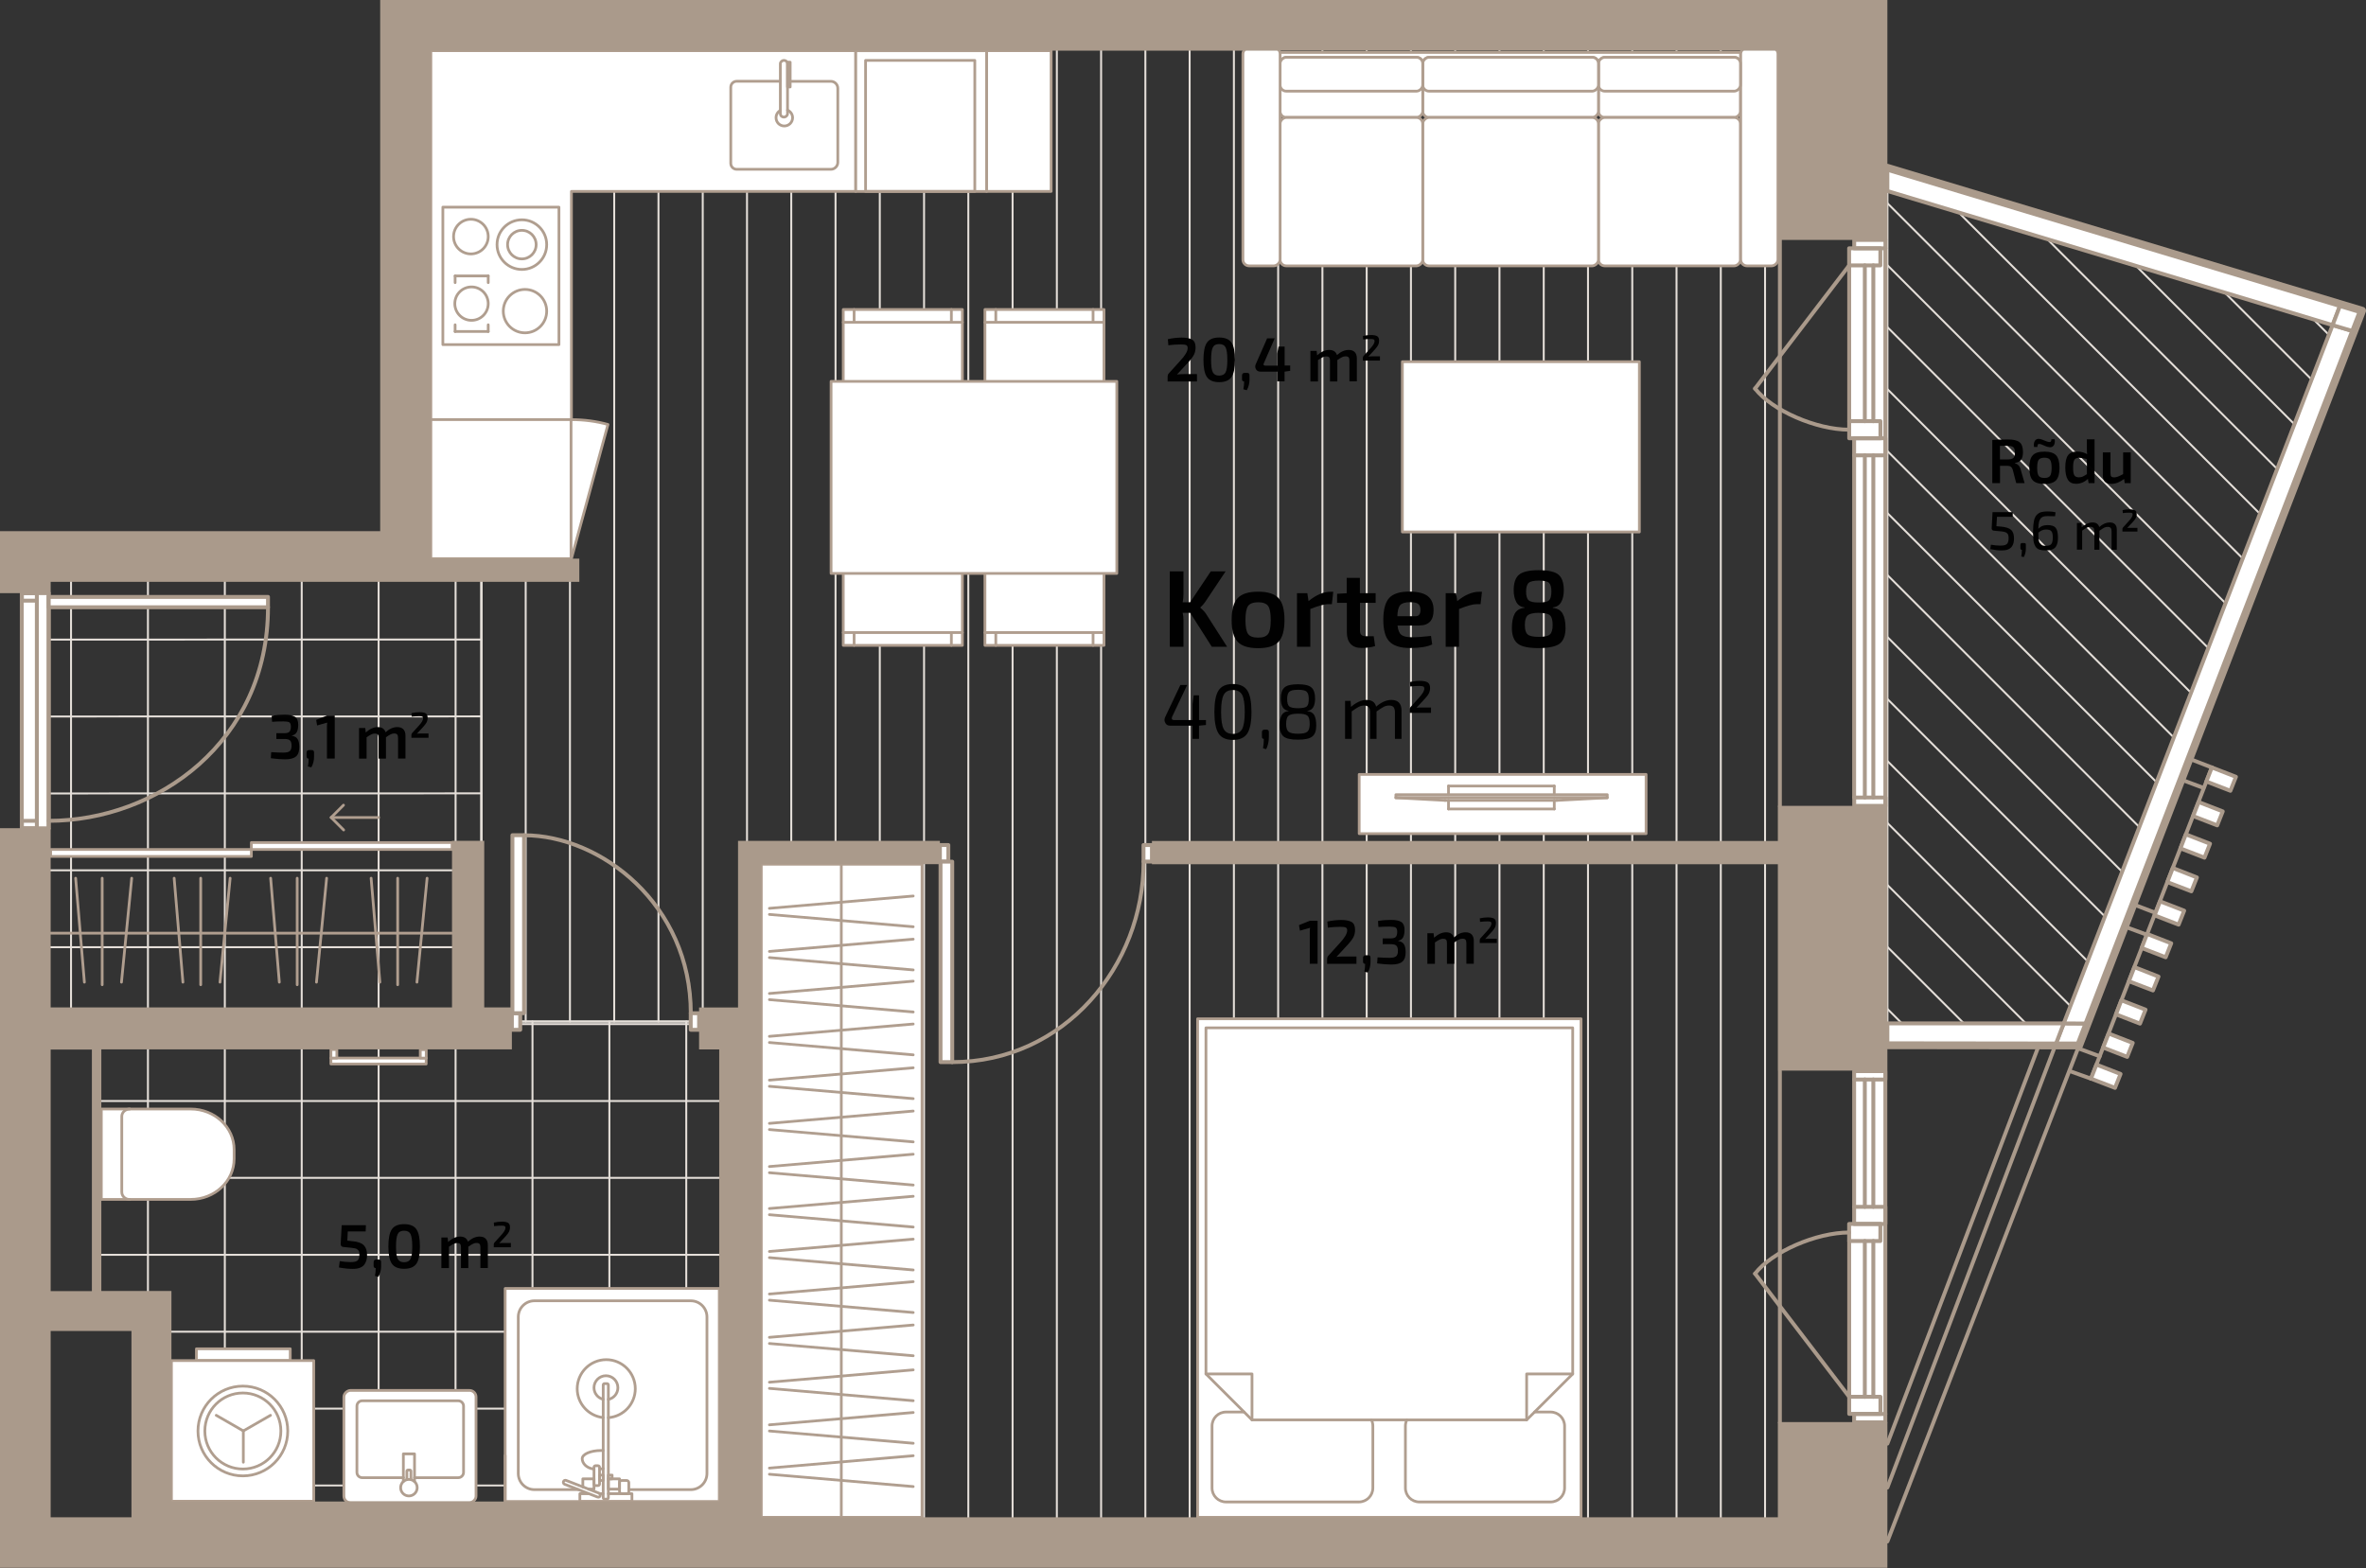 <?xml version="1.0" encoding="UTF-8"?>
<svg id="Layer_2" data-name="Layer 2" xmlns="http://www.w3.org/2000/svg" viewBox="0 0 303.08 200.88">
  <rect x="0" y="0" width="303.08" height="200.88" fill="#333333" stroke="none"/>
  <defs>
    <style>
      .cls-1, .cls-2, .cls-3, .cls-4, .cls-5 {
        fill: none;
      }

      .cls-1, .cls-3, .cls-6, .cls-4, .cls-5, .cls-7 {
        stroke-linecap: round;
        stroke-linejoin: round;
      }

      .cls-1, .cls-6, .cls-5 {
        stroke: #aa9a8b;
      }

      .cls-2, .cls-8, .cls-9, .cls-10, .cls-11 {
        stroke-width: 0px;
      }

      .cls-3, .cls-7 {
        stroke: #b09e8f;
        stroke-width: .35px;
      }

      .cls-6, .cls-5 {
        stroke-width: .5px;
      }

      .cls-6, .cls-10, .cls-7 {
        fill: #fff;
      }

      .cls-4 {
        stroke: #e5dfd9;
        stroke-width: .25px;
      }

      .cls-8 {
        opacity: .99;
      }

      .cls-8, .cls-11 {
        fill: #010101;
      }

      .cls-12 {
        opacity: .99;
      }

      .cls-9 {
        fill: #aa9a8b;
      }
    </style>
  </defs>
  <g id="_2_8" data-name="2_8">
    <g id="_Layer_" data-name="&amp;lt;Layer&amp;gt;">
      <g>
        <polygon class="cls-4" points="298.81 41.65 298.33 42.9 296.12 48.63 293.92 54.36 291.71 60.09 289.5 65.83 287.3 71.56 285.09 77.29 282.88 83.03 280.67 88.76 278.47 94.49 276.26 100.22 274.05 105.96 271.85 111.69 269.64 117.42 267.43 123.16 265.22 128.89 264.37 131.11 241.78 131.11 241.78 24.47 250.89 27.21 250.9 27.22 262.24 30.63 262.25 30.64 273.62 34.06 284.98 37.48 284.99 37.49 296.33 40.9 296.34 40.91 298.81 41.65"/>
        <line class="cls-4" x1="243.63" y1="131.11" x2="241.78" y2="129.26"/>
        <line class="cls-4" x1="251.57" y1="131.11" x2="241.78" y2="121.32"/>
        <line class="cls-4" x1="259.51" y1="131.11" x2="241.78" y2="113.38"/>
        <line class="cls-4" x1="265.22" y1="128.89" x2="241.78" y2="105.44"/>
        <line class="cls-4" x1="267.43" y1="123.16" x2="241.78" y2="97.5"/>
        <line class="cls-4" x1="269.64" y1="117.42" x2="241.78" y2="89.56"/>
        <line class="cls-4" x1="271.85" y1="111.69" x2="241.78" y2="81.62"/>
        <line class="cls-4" x1="274.05" y1="105.96" x2="241.78" y2="73.68"/>
        <line class="cls-4" x1="276.26" y1="100.22" x2="241.78" y2="65.74"/>
        <line class="cls-4" x1="278.47" y1="94.49" x2="241.78" y2="57.8"/>
        <line class="cls-4" x1="280.67" y1="88.76" x2="241.78" y2="49.86"/>
        <line class="cls-4" x1="282.88" y1="83.03" x2="241.78" y2="41.92"/>
        <line class="cls-4" x1="285.09" y1="77.29" x2="241.78" y2="33.98"/>
        <line class="cls-4" x1="287.3" y1="71.56" x2="241.78" y2="26.04"/>
        <polyline class="cls-4" points="289.5 65.83 250.9 27.22 250.89 27.21"/>
        <polyline class="cls-4" points="291.71 60.09 262.25 30.64 262.24 30.63"/>
        <line class="cls-4" x1="293.92" y1="54.36" x2="273.62" y2="34.06"/>
        <polyline class="cls-4" points="296.12 48.63 284.99 37.49 284.98 37.48"/>
        <polyline class="cls-4" points="298.33 42.9 296.34 40.91 296.33 40.9"/>
      </g>
    </g>
    <g id="_Layer_-2" data-name="&amp;lt;Layer&amp;gt;">
      <g>
        <rect class="cls-4" x="6.24" y="73.96" width="55.43" height="55.62"/>
        <line class="cls-4" x1="9.1" y1="129.58" x2="9.1" y2="73.96"/>
        <line class="cls-4" x1="18.95" y1="73.96" x2="18.95" y2="129.58"/>
        <line class="cls-4" x1="28.8" y1="73.96" x2="28.8" y2="129.58"/>
        <line class="cls-4" x1="38.65" y1="73.96" x2="38.65" y2="129.58"/>
        <line class="cls-4" x1="48.5" y1="129.58" x2="48.5" y2="73.96"/>
        <line class="cls-4" x1="58.36" y1="107.94" x2="58.36" y2="73.96"/>
        <line class="cls-4" x1="61.67" y1="81.93" x2="6.24" y2="81.94"/>
        <line class="cls-4" x1="61.67" y1="91.78" x2="6.24" y2="91.79"/>
        <line class="cls-4" x1="61.67" y1="101.64" x2="6.24" y2="101.65"/>
        <line class="cls-4" x1="57.91" y1="111.5" x2="6.24" y2="111.5"/>
        <line class="cls-4" x1="57.91" y1="121.35" x2="6.24" y2="121.35"/>
      </g>
      <g>
        <polygon class="cls-4" points="92.84 130.87 92.84 193.17 21.19 193.17 21.19 166.06 12.38 166.06 12.38 130.87 92.84 130.87"/>
        <line class="cls-4" x1="18.95" y1="130.87" x2="18.95" y2="166.06"/>
        <line class="cls-4" x1="28.8" y1="130.87" x2="28.8" y2="193.17"/>
        <line class="cls-4" x1="38.65" y1="130.87" x2="38.65" y2="193.17"/>
        <line class="cls-4" x1="48.5" y1="193.17" x2="48.5" y2="130.87"/>
        <line class="cls-4" x1="58.36" y1="130.87" x2="58.35" y2="193.17"/>
        <line class="cls-4" x1="68.21" y1="130.87" x2="68.21" y2="193.17"/>
        <line class="cls-4" x1="78.06" y1="130.87" x2="78.06" y2="193.17"/>
        <line class="cls-4" x1="87.91" y1="193.17" x2="87.91" y2="130.87"/>
        <line class="cls-4" x1="92.84" y1="131.2" x2="12.38" y2="131.2"/>
        <line class="cls-4" x1="92.84" y1="141.05" x2="12.38" y2="141.05"/>
        <line class="cls-4" x1="92.84" y1="150.9" x2="12.38" y2="150.9"/>
        <line class="cls-4" x1="92.84" y1="160.76" x2="12.38" y2="160.76"/>
        <line class="cls-4" x1="92.84" y1="170.61" x2="21.19" y2="170.61"/>
        <line class="cls-4" x1="92.84" y1="180.46" x2="21.19" y2="180.46"/>
        <line class="cls-4" x1="92.84" y1="190.31" x2="21.19" y2="190.31"/>
      </g>
    </g>
    <g id="_Layer_-3" data-name="&amp;lt;Layer&amp;gt;">
      <g>
        <polygon class="cls-4" points="228 6.11 228 195.44 96.88 195.44 96.88 130.87 61.67 130.87 61.67 71.87 54.57 71.87 54.57 6.11 228 6.11"/>
        <line class="cls-4" x1="56" y1="71.87" x2="56" y2="6.11"/>
        <line class="cls-4" x1="61.67" y1="130.87" x2="61.67" y2="6.11"/>
        <line class="cls-4" x1="67.34" y1="130.87" x2="67.34" y2="6.11"/>
        <line class="cls-4" x1="73.01" y1="130.87" x2="73.01" y2="6.11"/>
        <line class="cls-4" x1="78.68" y1="130.87" x2="78.68" y2="6.11"/>
        <line class="cls-4" x1="84.35" y1="130.87" x2="84.35" y2="6.11"/>
        <line class="cls-4" x1="90.02" y1="130.87" x2="90.02" y2="6.11"/>
        <line class="cls-4" x1="95.69" y1="130.87" x2="95.69" y2="6.11"/>
        <line class="cls-4" x1="101.36" y1="195.44" x2="101.36" y2="6.11"/>
        <line class="cls-4" x1="107.03" y1="195.44" x2="107.03" y2="6.11"/>
        <line class="cls-4" x1="112.7" y1="195.44" x2="112.7" y2="6.11"/>
        <line class="cls-4" x1="118.37" y1="195.44" x2="118.37" y2="6.11"/>
        <line class="cls-4" x1="124.04" y1="195.44" x2="124.04" y2="6.11"/>
        <line class="cls-4" x1="129.71" y1="195.44" x2="129.71" y2="6.11"/>
        <line class="cls-4" x1="135.38" y1="195.44" x2="135.38" y2="6.11"/>
        <line class="cls-4" x1="141.05" y1="195.44" x2="141.05" y2="6.11"/>
        <line class="cls-4" x1="146.72" y1="195.44" x2="146.72" y2="6.11"/>
        <line class="cls-4" x1="152.39" y1="195.44" x2="152.39" y2="6.11"/>
        <line class="cls-4" x1="158.06" y1="195.44" x2="158.06" y2="6.11"/>
        <line class="cls-4" x1="163.73" y1="195.44" x2="163.73" y2="6.11"/>
        <line class="cls-4" x1="169.4" y1="195.44" x2="169.4" y2="6.11"/>
        <line class="cls-4" x1="175.07" y1="195.44" x2="175.07" y2="6.11"/>
        <line class="cls-4" x1="180.74" y1="195.44" x2="180.74" y2="6.11"/>
        <line class="cls-4" x1="186.41" y1="195.44" x2="186.41" y2="6.11"/>
        <line class="cls-4" x1="192.08" y1="195.44" x2="192.08" y2="6.11"/>
        <line class="cls-4" x1="197.75" y1="195.44" x2="197.75" y2="6.11"/>
        <line class="cls-4" x1="203.42" y1="195.44" x2="203.42" y2="6.11"/>
        <line class="cls-4" x1="209.09" y1="195.44" x2="209.09" y2="6.11"/>
        <line class="cls-4" x1="214.76" y1="195.44" x2="214.76" y2="6.11"/>
        <line class="cls-4" x1="220.43" y1="195.44" x2="220.43" y2="6.11"/>
        <line class="cls-4" x1="226.1" y1="195.44" x2="226.1" y2="6.11"/>
      </g>
    </g>
    <g id="_Layer_-4" data-name="&amp;lt;Layer&amp;gt;">
      <polygon class="cls-7" points="109.62 6.49 55.19 6.49 55.19 24.52 55.19 24.52 55.19 53.75 73.2 53.75 73.2 24.52 109.62 24.52 109.62 6.49"/>
      <g>
        <rect class="cls-7" x="97.52" y="110.72" width="20.59" height="83.67"/>
        <line class="cls-3" x1="98.56" y1="160.33" x2="116.98" y2="158.75"/>
        <line class="cls-3" x1="98.56" y1="161.12" x2="116.98" y2="162.7"/>
        <line class="cls-3" x1="98.56" y1="165.78" x2="116.98" y2="164.2"/>
        <line class="cls-3" x1="98.56" y1="166.57" x2="116.98" y2="168.15"/>
        <line class="cls-3" x1="98.56" y1="171.33" x2="116.98" y2="169.75"/>
        <line class="cls-3" x1="98.56" y1="172.12" x2="116.98" y2="173.69"/>
        <line class="cls-3" x1="98.56" y1="154.83" x2="116.98" y2="153.26"/>
        <line class="cls-3" x1="98.56" y1="155.62" x2="116.98" y2="157.2"/>
        <line class="cls-3" x1="98.56" y1="177.08" x2="116.98" y2="175.5"/>
        <line class="cls-3" x1="98.56" y1="177.87" x2="116.98" y2="179.45"/>
        <line class="cls-3" x1="98.56" y1="182.54" x2="116.98" y2="180.96"/>
        <line class="cls-3" x1="98.56" y1="183.33" x2="116.98" y2="184.9"/>
        <line class="cls-3" x1="98.56" y1="188.08" x2="116.98" y2="186.5"/>
        <line class="cls-3" x1="98.56" y1="188.87" x2="116.98" y2="190.45"/>
        <line class="cls-3" x1="98.56" y1="138.38" x2="116.98" y2="136.8"/>
        <line class="cls-3" x1="98.56" y1="139.17" x2="116.98" y2="140.75"/>
        <line class="cls-3" x1="98.56" y1="143.92" x2="116.98" y2="142.34"/>
        <line class="cls-3" x1="98.56" y1="144.71" x2="116.98" y2="146.29"/>
        <line class="cls-3" x1="98.56" y1="149.45" x2="116.98" y2="147.87"/>
        <line class="cls-3" x1="98.56" y1="150.24" x2="116.98" y2="151.82"/>
        <line class="cls-3" x1="98.56" y1="132.77" x2="116.98" y2="131.19"/>
        <line class="cls-3" x1="98.56" y1="133.56" x2="116.98" y2="135.14"/>
        <line class="cls-3" x1="98.56" y1="127.28" x2="116.98" y2="125.7"/>
        <line class="cls-3" x1="98.56" y1="128.07" x2="116.98" y2="129.65"/>
        <line class="cls-3" x1="98.56" y1="116.37" x2="116.98" y2="114.79"/>
        <line class="cls-3" x1="98.56" y1="117.15" x2="116.98" y2="118.73"/>
        <line class="cls-3" x1="98.56" y1="121.89" x2="116.98" y2="120.32"/>
        <line class="cls-3" x1="98.56" y1="122.68" x2="116.98" y2="124.26"/>
        <line class="cls-3" x1="107.77" y1="110.72" x2="107.77" y2="194.39"/>
      </g>
      <rect class="cls-7" x="174.11" y="99.21" width="36.75" height="7.59" transform="translate(384.97 206.01) rotate(180)"/>
      <g>
        <rect class="cls-3" x="192.15" y="88.46" width=".39" height="27.08" transform="translate(294.35 -90.34) rotate(90)"/>
        <line class="cls-3" x1="185.12" y1="102.54" x2="199.41" y2="102.54"/>
        <line class="cls-3" x1="205.88" y1="102.2" x2="199.41" y2="102.54"/>
        <line class="cls-3" x1="185.12" y1="102.54" x2="178.8" y2="102.2"/>
        <line class="cls-3" x1="199.1" y1="103.64" x2="185.55" y2="103.64"/>
        <line class="cls-3" x1="199.1" y1="100.7" x2="185.55" y2="100.7"/>
        <line class="cls-3" x1="199.1" y1="103.64" x2="199.1" y2="102.54"/>
        <line class="cls-3" x1="199.1" y1="101.81" x2="199.1" y2="100.7"/>
        <line class="cls-3" x1="185.55" y1="103.64" x2="185.55" y2="102.54"/>
        <line class="cls-3" x1="185.55" y1="101.81" x2="185.55" y2="100.7"/>
      </g>
      <g>
        <rect class="cls-7" x="64.78" y="165" width="27.29" height="27.43" transform="translate(257.14 100.29) rotate(90)"/>
        <g>
          <path class="cls-3" d="m77.93,181.62c1.93-.14,3.45-1.75,3.45-3.71,0-2.05-1.67-3.72-3.72-3.72-2.05,0-3.72,1.67-3.72,3.72,0,1.92,1.46,3.5,3.32,3.7"/>
          <path class="cls-3" d="m77.93,179.28c.7-.14,1.22-.76,1.22-1.5,0-.85-.69-1.53-1.53-1.53s-1.53.69-1.53,1.53c0,.72.5,1.33,1.18,1.49"/>
          <path class="cls-3" d="m76.82,188.21c.15-.01.3-.04.44-.07"/>
          <path class="cls-3" d="m77.26,185.83c-.1,0-.19,0-.29,0-1.32,0-2.39.47-2.39,1.05,0,.52.46,1.2,1.51,1.33"/>
          <rect class="cls-3" x="76.09" y="187.78" width=".71" height="2.54" rx=".19" ry=".19"/>
          <polyline class="cls-3" points="75.39 190.78 76.09 190.78 76.09 189.46 74.66 189.46 74.66 190.5"/>
          <rect class="cls-3" x="77.93" y="189.46" width="1.43" height="1.32"/>
          <path class="cls-3" d="m77.76,177.26h-.32c-.1,0-.17.08-.17.17v1.83s0,12.62,0,12.62c0,.1.08.17.17.17h.32c.1,0,.17-.08.17-.17v-12.61s0-1.84,0-1.84c0-.1-.08-.17-.17-.17Z"/>
          <rect class="cls-3" x="76.8" y="188.98" width=".47" height=".69"/>
          <rect class="cls-3" x="77.93" y="188.98" width=".48" height=".48"/>
          <rect class="cls-3" x="71.99" y="190.46" width="5.05" height=".53" rx=".26" ry=".26" transform="translate(74.1 -14.04) rotate(21.22)"/>
          <line class="cls-3" x1="77.26" y1="191.36" x2="76.82" y2="191.36"/>
          <polyline class="cls-3" points="75.37 191.36 74.28 191.36 74.28 192.36 80.95 192.36 80.95 191.36 77.93 191.36"/>
          <rect class="cls-3" x="79.36" y="189.67" width="1.19" height="1.69" rx=".27" ry=".27"/>
        </g>
        <path class="cls-3" d="m80.55,190.84h7.94c1.14,0,2.07-.93,2.07-2.07v-20.05c0-1.14-.93-2.07-2.07-2.07h-20.03c-1.14,0-2.07.93-2.07,2.07v20.05c0,1.14.93,2.07,2.07,2.07h5.61"/>
        <line class="cls-3" x1="64.71" y1="192.36" x2="64.71" y2="186.47"/>
      </g>
      <g>
        <rect class="cls-7" x="153.41" y="130.52" width="49.12" height="63.87"/>
        <polygon class="cls-3" points="201.46 176.02 201.46 131.68 154.48 131.68 154.48 176.02 160.38 181.91 195.56 181.91 201.46 176.02"/>
        <polyline class="cls-3" points="160.38 181.91 160.38 176.02 154.48 176.02"/>
        <polyline class="cls-3" points="201.46 176.02 195.56 176.02 195.56 181.91"/>
        <path class="cls-3" d="m180.21,181.91c-.11.24-.18.5-.18.78v7.94c0,.99.8,1.79,1.79,1.79h16.81c.99,0,1.79-.8,1.79-1.79v-7.94c0-.99-.8-1.79-1.79-1.79h-2.05"/>
        <path class="cls-3" d="m159.36,180.9h-2.31c-.99,0-1.79.8-1.79,1.79v7.94c0,.99.8,1.79,1.79,1.79h17.02c.99,0,1.79-.8,1.79-1.79v-7.94c0-.28-.06-.54-.18-.78"/>
      </g>
      <rect class="cls-7" x="121.5" y="11.37" width="18.03" height="8.27" transform="translate(146.02 -115.01) rotate(90)"/>
      <g>
        <rect class="cls-3" x="56.74" y="26.54" width="14.87" height="17.61" transform="translate(128.34 70.69) rotate(-180)"/>
        <line class="cls-3" x1="62.54" y1="42.47" x2="58.3" y2="42.47"/>
        <line class="cls-3" x1="58.3" y1="41.61" x2="58.3" y2="42.47"/>
        <line class="cls-3" x1="62.54" y1="41.61" x2="62.54" y2="42.47"/>
        <line class="cls-3" x1="58.3" y1="35.35" x2="62.54" y2="35.35"/>
        <line class="cls-3" x1="62.54" y1="36.21" x2="62.54" y2="35.35"/>
        <line class="cls-3" x1="58.3" y1="36.21" x2="58.3" y2="35.35"/>
        <circle class="cls-3" cx="67.25" cy="39.86" r="2.78"/>
        <circle class="cls-3" cx="60.4" cy="38.9" r="2.14"/>
        <circle class="cls-3" cx="66.85" cy="31.34" r="3.18"/>
        <circle class="cls-3" cx="66.85" cy="31.34" r="1.83"/>
        <circle class="cls-3" cx="60.32" cy="30.31" r="2.22"/>
      </g>
      <g>
        <path class="cls-3" d="m100.88,14.11c.38.16.65.54.65.97,0,.58-.47,1.06-1.06,1.06s-1.06-.47-1.06-1.06c0-.4.22-.75.55-.93"/>
        <rect class="cls-3" x="96.8" y="10.91" width="7.26" height=".92" rx=".43" ry=".43" transform="translate(89.05 111.8) rotate(-90)"/>
        <rect class="cls-3" x="99.47" y="9.38" width="3.17" height=".34" transform="translate(91.5 110.61) rotate(-90)"/>
        <path class="cls-3" d="m99.97,10.41h-5.6c-.42,0-.76.34-.76.76v9.76c0,.42.34.76.76.76h12.06c.49,0,.89-.4.89-.89v-9.49c0-.49-.4-.89-.89-.89h-5.2"/>
      </g>
      <g>
        <rect class="cls-7" x="108.98" y="7.13" width="18.03" height="16.76" transform="translate(102.49 133.51) rotate(-90)"/>
        <rect class="cls-3" x="109.49" y="9.13" width="16.78" height="13.99" transform="translate(101.75 134.01) rotate(-90)"/>
      </g>
      <g>
        <path class="cls-7" d="m73.2,71.57l4.68-17.19c-1.49-.41-3.06-.62-4.68-.62"/>
        <rect class="cls-7" x="55.19" y="53.75" width="17.96" height="17.81" transform="translate(128.34 125.32) rotate(180)"/>
      </g>
      <g>
        <rect class="cls-7" x="192.08" y="-21.38" width="2.79" height="59" transform="translate(201.59 -185.36) rotate(90)"/>
        <rect class="cls-7" x="210" y="2.1" width="7.71" height="18.19" rx=".8" ry=".8" transform="translate(225.05 -202.66) rotate(90)"/>
        <rect class="cls-7" x="204.35" y="15.46" width="19.01" height="18.19" rx=".8" ry=".8" transform="translate(238.41 -189.3) rotate(90)"/>
        <rect class="cls-7" x="211.38" y="17.69" width="27.96" height="4.77" rx=".8" ry=".8" transform="translate(245.44 -205.28) rotate(90)"/>
        <rect class="cls-7" x="211.69" y=".42" width="4.34" height="18.19" rx=".8" ry=".8" transform="translate(223.37 -204.35) rotate(90)"/>
        <rect class="cls-7" x="189.65" y="-.06" width="7.71" height="22.51" rx=".8" ry=".8" transform="translate(204.7 -182.31) rotate(90)"/>
        <rect class="cls-7" x="184" y="13.3" width="19.01" height="22.51" rx=".8" ry=".8" transform="translate(218.06 -168.95) rotate(90)"/>
        <rect class="cls-7" x="191.34" y="-1.74" width="4.34" height="22.51" rx=".8" ry=".8" transform="translate(203.02 -184) rotate(90)"/>
        <rect class="cls-7" x="169.26" y="2.06" width="7.71" height="18.28" rx=".8" ry=".8" transform="translate(184.31 -161.92) rotate(90)"/>
        <rect class="cls-7" x="163.61" y="15.42" width="19.01" height="18.28" rx=".8" ry=".8" transform="translate(197.67 -148.56) rotate(90)"/>
        <rect class="cls-7" x="170.94" y=".37" width="4.34" height="18.28" rx=".8" ry=".8" transform="translate(182.62 -163.6) rotate(90)"/>
        <rect class="cls-7" x="147.61" y="17.69" width="27.96" height="4.77" rx=".8" ry=".8" transform="translate(181.67 -141.51) rotate(90)"/>
      </g>
      <g>
        <polyline class="cls-7" points="141.42 48.82 141.42 39.65 126.17 39.65 126.17 48.86"/>
        <line class="cls-3" x1="126.17" y1="41.29" x2="141.42" y2="41.29"/>
        <line class="cls-3" x1="140.02" y1="39.65" x2="140.02" y2="41.29"/>
        <line class="cls-3" x1="127.56" y1="39.65" x2="127.56" y2="41.29"/>
      </g>
      <g>
        <polyline class="cls-7" points="123.28 48.82 123.28 39.65 108.02 39.65 108.02 48.86"/>
        <line class="cls-3" x1="108.02" y1="41.29" x2="123.28" y2="41.29"/>
        <line class="cls-3" x1="121.87" y1="39.65" x2="121.87" y2="41.29"/>
        <line class="cls-3" x1="109.41" y1="39.65" x2="109.41" y2="41.29"/>
      </g>
      <g>
        <polyline class="cls-7" points="141.42 73.51 141.42 82.68 126.17 82.68 126.17 73.46"/>
        <line class="cls-3" x1="126.17" y1="81.04" x2="141.42" y2="81.04"/>
        <line class="cls-3" x1="140.02" y1="82.68" x2="140.02" y2="81.04"/>
        <line class="cls-3" x1="127.56" y1="82.68" x2="127.56" y2="81.04"/>
      </g>
      <g>
        <polyline class="cls-7" points="123.28 73.51 123.28 82.68 108.02 82.68 108.02 73.46"/>
        <line class="cls-3" x1="108.02" y1="81.04" x2="123.28" y2="81.04"/>
        <line class="cls-3" x1="121.87" y1="82.68" x2="121.87" y2="81.04"/>
        <line class="cls-3" x1="109.41" y1="82.68" x2="109.41" y2="81.04"/>
      </g>
      <rect class="cls-7" x="112.46" y="42.86" width="24.6" height="36.6" transform="translate(185.92 -63.6) rotate(90)"/>
      <rect class="cls-7" x="183.91" y="42.07" width="21.81" height="30.36" transform="translate(137.57 252.06) rotate(-90)"/>
      <rect class="cls-7" x="6.49" y="108.83" width="25.71" height=".89"/>
      <rect class="cls-7" x="32.2" y="107.94" width="25.71" height=".89"/>
      <g>
        <line class="cls-3" x1="6.49" y1="119.55" x2="57.9" y2="119.55"/>
        <line class="cls-3" x1="9.69" y1="112.51" x2="10.81" y2="125.83"/>
        <line class="cls-3" x1="13.09" y1="112.51" x2="13.09" y2="126.16"/>
        <line class="cls-3" x1="16.87" y1="112.51" x2="15.56" y2="125.83"/>
        <line class="cls-3" x1="22.31" y1="112.51" x2="23.43" y2="125.83"/>
        <line class="cls-3" x1="25.71" y1="112.51" x2="25.71" y2="126.16"/>
        <line class="cls-3" x1="29.48" y1="112.51" x2="28.18" y2="125.83"/>
        <line class="cls-3" x1="34.67" y1="112.51" x2="35.78" y2="125.83"/>
        <line class="cls-3" x1="38.07" y1="112.51" x2="38.07" y2="126.16"/>
        <line class="cls-3" x1="41.84" y1="112.51" x2="40.54" y2="125.83"/>
        <line class="cls-3" x1="47.54" y1="112.51" x2="48.66" y2="125.83"/>
        <line class="cls-3" x1="50.94" y1="112.51" x2="50.94" y2="126.16"/>
        <line class="cls-3" x1="54.71" y1="112.51" x2="53.41" y2="125.83"/>
      </g>
      <g>
        <polyline class="cls-3" points="44 103.15 42.42 104.73 44.02 106.33"/>
        <line class="cls-3" x1="42.42" y1="104.73" x2="48.5" y2="104.73"/>
      </g>
      <g>
        <rect class="cls-7" x="25.16" y="172.8" width="12.02" height="1.5"/>
        <rect class="cls-7" x="21.96" y="174.31" width="18.23" height="18.03"/>
        <line class="cls-3" x1="40.19" y1="192.34" x2="22.16" y2="192.34"/>
        <line class="cls-3" x1="31.17" y1="183.32" x2="31.17" y2="187.33"/>
        <line class="cls-3" x1="31.17" y1="183.32" x2="27.7" y2="181.32"/>
        <line class="cls-3" x1="31.17" y1="183.32" x2="34.65" y2="181.32"/>
        <circle class="cls-3" cx="31.11" cy="183.33" r="4.87"/>
        <circle class="cls-3" cx="31.11" cy="183.33" r="5.75"/>
      </g>
      <g>
        <rect class="cls-7" x="45.33" y="176.86" width="14.38" height="16.93" rx=".84" ry=".84" transform="translate(-132.81 237.84) rotate(-90)"/>
        <circle class="cls-3" cx="52.38" cy="190.59" r="1.06"/>
        <polyline class="cls-3" points="53.1 189.8 53.1 186.26 51.67 186.26 51.67 189.79"/>
        <path class="cls-3" d="m52.64,189.55v-1.08c0-.08-.06-.14-.14-.14h-.24c-.08,0-.14.06-.14.14v1.08"/>
        <path class="cls-3" d="m53.1,189.31h5.6c.38,0,.68-.31.68-.68v-8.49c0-.38-.31-.68-.68-.68h-12.3c-.38,0-.68.31-.68.68v8.49c0,.38.31.68.68.68h5.28"/>
      </g>
      <g>
        <path class="cls-7" d="m12.98,153.66h11.44c3.08,0,5.57-2.33,5.57-5.2v-1.18c0-2.87-2.49-5.2-5.57-5.2h-11.44v11.59Z"/>
        <path class="cls-3" d="m16.62,142.08c-.56,0-1.02.43-1.02.95v9.69c0,.53.46.95,1.02.95"/>
      </g>
      <g>
        <rect class="cls-7" x="42.4" y="135.55" width="12.2" height=".76" transform="translate(96.99 271.86) rotate(-180)"/>
        <rect class="cls-7" x="53.68" y="134.63" width="1.09" height=".76" transform="translate(189.23 80.79) rotate(90)"/>
        <rect class="cls-7" x="42.23" y="134.63" width="1.09" height=".76" transform="translate(177.78 92.23) rotate(90)"/>
      </g>
    </g>
    <g id="_Layer_-5" data-name="&amp;lt;Layer&amp;gt;">
      <g>
        <rect class="cls-6" x="2.8" y="75.99" width="3.44" height="30.13" transform="translate(9.03 182.11) rotate(180)"/>
        <path class="cls-5" d="m34.33,77.8c0,17.19-14.2,27.36-28.09,27.36"/>
        <rect class="cls-5" x="2.8" y="75.99" width="1.92" height=".96"/>
        <rect class="cls-5" x="2.8" y="105.16" width="1.92" height=".96"/>
        <line class="cls-5" x1="4.72" y1="105.16" x2="4.72" y2="76.95"/>
        <line class="cls-5" x1="6.24" y1="75.99" x2="6.24" y2="106.12"/>
        <rect class="cls-6" x="6.24" y="76.47" width="28.09" height="1.33"/>
      </g>
      <g>
        <path class="cls-5" d="m67.14,107.01c9.81,0,21.35,8.86,21.35,22.8"/>
        <rect class="cls-6" x="65.05" y="130.33" width="2.12" height="1.07" transform="translate(-64.76 196.98) rotate(-90)"/>
        <rect class="cls-6" x="87.96" y="130.33" width="2.12" height="1.07" transform="translate(-41.85 219.89) rotate(-90)"/>
        <rect class="cls-6" x="54.99" y="117.66" width="22.8" height="1.49" transform="translate(-52.02 184.79) rotate(-90)"/>
      </g>
      <g>
        <path class="cls-5" d="m121.98,136.07c14.38,0,24.51-12.35,24.51-25.68"/>
        <rect class="cls-6" x="119.88" y="108.79" width="2.12" height="1.08" transform="translate(230.27 -11.62) rotate(90)"/>
        <rect class="cls-6" x="145.96" y="108.79" width="2.12" height="1.08" transform="translate(256.35 -37.7) rotate(90)"/>
        <rect class="cls-6" x="108.38" y="122.48" width="25.68" height="1.5" transform="translate(244.46 2.01) rotate(90)"/>
      </g>
      <g>
        <g>
          <rect class="cls-10" x="203.26" y="64.99" width="72.5" height="4" transform="translate(306.5 -172.52) rotate(90)"/>
          <rect class="cls-10" x="226.25" y="42.43" width="24.34" height="3.09" transform="translate(282.4 -194.44) rotate(90)"/>
          <rect class="cls-5" x="238.98" y="100.71" width="1.07" height="4" transform="translate(136.81 342.22) rotate(-90)"/>
          <rect class="cls-5" x="238.42" y="55.25" width="2.19" height="4" transform="translate(182.26 296.76) rotate(-90)"/>
          <rect class="cls-5" x="237.78" y="53.06" width="2.19" height="4" transform="translate(183.82 293.93) rotate(-90)"/>
          <rect class="cls-5" x="237.78" y="30.9" width="2.19" height="4" transform="translate(205.97 271.78) rotate(-90)"/>
          <rect class="cls-5" x="238.98" y="29.28" width="1.07" height="4" transform="translate(208.24 270.79) rotate(-90)"/>
          <line class="cls-5" x1="239.97" y1="102.17" x2="239.97" y2="58.34"/>
          <line class="cls-5" x1="238.88" y1="102.17" x2="238.88" y2="58.34"/>
          <line class="cls-5" x1="237.51" y1="102.17" x2="237.51" y2="58.34"/>
          <line class="cls-5" x1="239.97" y1="53.96" x2="239.97" y2="34"/>
          <line class="cls-5" x1="238.88" y1="53.96" x2="238.88" y2="34"/>
          <line class="cls-5" x1="236.88" y1="53.96" x2="236.88" y2="34"/>
          <line class="cls-5" x1="241.51" y1="103.24" x2="241.51" y2="31.81"/>
        </g>
        <path class="cls-5" d="m224.82,49.78c2.17,2.81,7.84,5.27,12.05,5.27"/>
        <line class="cls-5" x1="224.82" y1="49.78" x2="236.88" y2="34"/>
      </g>
      <line class="cls-5" x1="228" y1="103.24" x2="228" y2="30.74"/>
      <g>
        <g>
          <rect class="cls-10" x="217.02" y="157.72" width="44.99" height="4" transform="translate(79.79 399.23) rotate(-90)"/>
          <rect class="cls-10" x="226.25" y="167.43" width="24.34" height="3.09" transform="translate(69.45 407.4) rotate(-90)"/>
          <rect class="cls-5" x="238.98" y="135.76" width="1.07" height="4" transform="translate(377.27 -101.75) rotate(90)"/>
          <rect class="cls-5" x="238.42" y="153.71" width="2.19" height="4" transform="translate(395.22 -83.81) rotate(90)"/>
          <rect class="cls-5" x="237.78" y="155.9" width="2.19" height="4" transform="translate(396.77 -80.98) rotate(90)"/>
          <rect class="cls-5" x="237.78" y="178.05" width="2.19" height="4" transform="translate(418.93 -58.83) rotate(90)"/>
          <rect class="cls-5" x="238.98" y="179.68" width="1.07" height="4" transform="translate(421.19 -57.83) rotate(90)"/>
          <line class="cls-5" x1="239.97" y1="138.29" x2="239.97" y2="154.61"/>
          <line class="cls-5" x1="238.88" y1="138.29" x2="238.88" y2="154.61"/>
          <line class="cls-5" x1="237.51" y1="138.29" x2="237.51" y2="154.61"/>
          <line class="cls-5" x1="239.97" y1="158.99" x2="239.97" y2="178.95"/>
          <line class="cls-5" x1="238.88" y1="158.99" x2="238.88" y2="178.95"/>
          <line class="cls-5" x1="236.88" y1="158.99" x2="236.88" y2="178.95"/>
          <line class="cls-5" x1="241.51" y1="137.23" x2="241.51" y2="181.15"/>
        </g>
        <path class="cls-5" d="m224.82,163.17c2.17-2.81,7.84-5.27,12.05-5.27"/>
        <line class="cls-5" x1="224.82" y1="163.17" x2="236.88" y2="178.95"/>
      </g>
      <line class="cls-5" x1="228" y1="137.23" x2="228" y2="182.21"/>
      <g>
        <line class="cls-5" x1="280.62" y1="97.27" x2="283.33" y2="98.32"/>
        <line class="cls-5" x1="267.85" y1="138.19" x2="283.33" y2="98.32"/>
        <line class="cls-5" x1="265.13" y1="137.22" x2="267.85" y2="138.19"/>
        <line class="cls-5" x1="282.26" y1="100.94" x2="279.58" y2="99.94"/>
        <line class="cls-5" x1="276.1" y1="116.94" x2="273.39" y2="115.9"/>
        <line class="cls-5" x1="275.01" y1="119.75" x2="272.29" y2="118.75"/>
        <line class="cls-5" x1="268.97" y1="135.32" x2="266.25" y2="134.32"/>
        <polygon class="cls-6" points="286.42 99.52 285.71 101.31 282.63 100.12 283.33 98.32 286.42 99.52"/>
        <polygon class="cls-6" points="284.73 103.95 284.02 105.74 280.94 104.55 281.64 102.75 284.73 103.95"/>
        <polygon class="cls-6" points="283.1 108.09 282.39 109.88 279.31 108.69 280 106.89 283.1 108.09"/>
        <polygon class="cls-6" points="281.42 112.41 280.71 114.19 277.63 113.01 278.33 111.2 281.42 112.41"/>
        <polygon class="cls-6" points="279.79 116.67 279.08 118.46 276 117.27 276.7 115.47 279.79 116.67"/>
        <polygon class="cls-6" points="278.13 120.85 277.42 122.64 274.34 121.45 275.04 119.65 278.13 120.85"/>
        <polygon class="cls-6" points="276.5 125.11 275.79 126.89 272.71 125.71 273.41 123.9 276.5 125.11"/>
        <polygon class="cls-6" points="274.84 129.35 274.13 131.14 271.05 129.95 271.74 128.15 274.84 129.35"/>
        <polygon class="cls-6" points="273.2 133.61 272.49 135.4 269.41 134.21 270.11 132.41 273.2 133.61"/>
        <polygon class="cls-6" points="271.64 137.59 270.93 139.37 267.85 138.19 268.55 136.39 271.64 137.59"/>
      </g>
      <g>
        <polygon class="cls-6" points="264.36 131.11 263.29 133.91 266.33 133.94 267.42 131.13 264.36 131.11"/>
        <polygon class="cls-6" points="241.77 131.11 241.77 133.91 263.29 133.91 264.36 131.11 241.77 131.11"/>
        <polygon class="cls-6" points="298.8 41.65 264.36 131.11 267.42 131.13 301.55 42.47 298.8 41.65"/>
        <polygon class="cls-6" points="241.77 24.47 298.8 41.65 299.83 38.97 241.77 21.49 241.77 24.47"/>
        <polygon class="cls-6" points="302.58 39.8 299.83 38.97 298.8 41.65 301.55 42.47 302.58 39.8"/>
        <line class="cls-5" x1="266.33" y1="133.94" x2="241.77" y2="197.48"/>
        <line class="cls-5" x1="263.29" y1="133.91" x2="241.77" y2="190.57"/>
        <line class="cls-5" x1="261.18" y1="133.91" x2="241.77" y2="184.95"/>
      </g>
      <polyline class="cls-1" points="241.77 133.91 266.33 133.94 302.58 39.8 241.77 21.49"/>
    </g>
    <g id="_Layer_-6" data-name="&amp;lt;Layer&amp;gt;">
      <g>
        <g>
          <path class="cls-8" d="m259.33,61.89h-1.06l-.44-1.71c-.1-.33-.32-.5-.64-.5h-.99s0,2.21,0,2.21h-.99v-5.52c.47-.05,1.14-.07,2.01-.07.7,0,1.19.12,1.48.35.29.23.44.66.44,1.27,0,.43-.08.75-.24.98s-.42.36-.79.41v.04c.16.04.31.12.45.26.14.13.23.32.29.56l.5,1.73Zm-3.14-3.03h.99c.36,0,.6-.07.73-.19.13-.12.2-.35.2-.69s-.07-.56-.2-.68c-.13-.12-.38-.18-.73-.18h-.99v1.74Z"/>
          <path class="cls-8" d="m261.89,57.86c.7,0,1.2.16,1.49.47.29.31.44.85.44,1.6s-.15,1.28-.44,1.6c-.29.31-.79.47-1.49.47s-1.21-.16-1.5-.47c-.29-.31-.44-.84-.44-1.6s.15-1.29.44-1.6c.29-.32.79-.47,1.5-.47Zm-.91-.6h-.43c-.05-.35,0-.61.12-.79s.3-.26.52-.25c.18.02.4.08.66.2.26.11.45.18.58.2.14.02.23,0,.28-.05.04-.06.07-.16.07-.3h.42c.05.34.01.59-.11.78-.12.18-.29.26-.52.25-.2-.02-.44-.08-.7-.21-.26-.12-.45-.19-.55-.21-.14-.02-.23,0-.27.06s-.06.17-.06.33Zm.91,1.38c-.36,0-.61.09-.74.27s-.19.52-.19,1.03.06.84.19,1.02c.13.18.37.27.74.27s.59-.09.72-.27c.13-.18.2-.52.2-1.02s-.07-.85-.2-1.03c-.13-.18-.37-.27-.72-.27Z"/>
          <path class="cls-8" d="m268.31,56.29v5.6h-.77l-.08-.54c-.45.42-.96.63-1.52.63-.48,0-.83-.17-1.05-.52-.22-.35-.33-.87-.33-1.56,0-.75.12-1.28.36-1.59.24-.31.62-.46,1.14-.46s.94.12,1.3.34c-.03-.21-.04-.47-.04-.78v-1.13h.98Zm-.98,4.46v-1.94c-.43-.11-.75-.16-.98-.16-.3,0-.51.08-.62.24-.11.16-.17.5-.17,1s.05.83.16,1c.11.17.3.26.57.26.18,0,.34-.03.47-.08.13-.06.32-.16.56-.32Z"/>
          <path class="cls-8" d="m272.94,57.97v3.92h-.77l-.07-.53c-.55.42-1.1.63-1.64.63-.73,0-1.09-.36-1.09-1.09v-2.94h.98v2.65c0,.21.03.35.1.43s.2.12.38.12c.27,0,.65-.14,1.14-.43v-2.77h.97Z"/>
        </g>
        <g>
          <path class="cls-11" d="m257.81,66.21h-2l-.07,1.2.55.05c.62.05,1.06.19,1.32.42.26.23.38.6.38,1.1,0,.21-.02.41-.06.57-.04.17-.12.33-.22.48-.11.15-.27.27-.49.36s-.48.13-.8.13c-.46,0-.95-.06-1.47-.17l.08-.57c.44.08.84.12,1.22.12.42,0,.69-.07.83-.21.14-.14.21-.37.22-.7,0-.09,0-.18-.01-.25-.01-.07-.02-.14-.04-.2-.01-.06-.04-.11-.09-.16-.04-.05-.08-.09-.12-.12-.03-.03-.09-.06-.17-.08-.08-.03-.15-.04-.2-.06-.05-.01-.14-.03-.26-.04-.12-.01-.22-.02-.3-.03s-.2-.02-.36-.03l-.36-.04c-.08,0-.14-.04-.19-.09s-.07-.13-.07-.21l.11-2.07h2.6l-.03.6Z"/>
          <path class="cls-11" d="m259.07,69.57h.2c.09,0,.15.02.19.05s.05.1.05.19v.45c0,.42-.09.79-.27,1.11l-.32-.08c.05-.26.08-.55.08-.85-.13,0-.19-.07-.19-.22v-.41c0-.09.03-.15.07-.19.04-.04.11-.06.2-.06Z"/>
          <path class="cls-11" d="m263.31,65.63l-.06.51c-.21-.01-.53-.02-.95-.02-.22,0-.4.02-.54.06-.13.04-.25.11-.35.23-.1.12-.18.28-.22.49-.05.21-.08.49-.08.84.16-.17.33-.29.51-.36.18-.07.4-.11.67-.11.5,0,.85.12,1.04.35.19.23.29.64.29,1.23,0,.28-.02.5-.06.69-.04.18-.11.35-.22.51-.11.16-.26.27-.47.35-.21.08-.47.12-.79.12-.35,0-.63-.04-.84-.11-.21-.07-.38-.21-.5-.4-.12-.2-.21-.44-.25-.73-.04-.29-.06-.68-.06-1.17,0-.55.04-1.01.11-1.35.07-.35.19-.61.36-.79.17-.18.36-.3.58-.36s.5-.09.84-.09c.4,0,.74.04,1,.11Zm-1.23,4.29c.36,0,.6-.08.71-.25.11-.16.17-.44.17-.82s-.06-.64-.18-.79-.34-.22-.67-.22c-.19,0-.36.03-.51.09-.15.06-.31.16-.49.31,0,.36,0,.64.03.83.02.19.06.35.13.5s.17.24.29.29.3.07.53.07Z"/>
          <path class="cls-11" d="m266.63,67.02l.04.53c.48-.41.93-.62,1.37-.62.47,0,.76.2.87.59.45-.4.9-.59,1.34-.59.3,0,.53.08.68.24.16.16.23.4.23.7v2.56h-.67v-2.37c0-.2-.04-.34-.12-.43-.08-.09-.2-.13-.38-.13-.15,0-.3.03-.44.1-.14.07-.35.2-.62.4v2.43h-.65v-2.37c0-.21-.04-.35-.12-.44-.08-.09-.21-.13-.38-.13-.15,0-.29.03-.44.1s-.35.2-.62.39v2.44h-.67v-3.42h.56Z"/>
          <path class="cls-11" d="m271.93,65.74l-.03-.39c.31-.07.61-.1.91-.1s.53.04.68.13c.15.09.22.26.22.5,0,.17-.03.33-.1.46-.07.14-.19.3-.37.5l-.75.8c.11-.02.26-.02.44-.02h.87v.48h-1.92v-.31c0-.09.02-.16.07-.21l.73-.81c.34-.36.51-.65.51-.86,0-.1-.04-.16-.1-.19-.07-.03-.18-.04-.34-.04-.26,0-.54.02-.82.05Z"/>
        </g>
      </g>
      <g class="cls-12">
        <g>
          <path class="cls-8" d="m149.66,44.22l-.06-.77c.61-.13,1.2-.2,1.78-.2s1.04.09,1.33.26c.29.17.44.5.44.99,0,.34-.06.64-.19.91s-.37.6-.73.99l-1.46,1.58c.22-.03.5-.05.86-.05h1.7v.94h-3.76v-.6c0-.18.05-.32.14-.42l1.44-1.59c.67-.71,1-1.27.99-1.68,0-.19-.07-.32-.2-.37-.13-.06-.35-.08-.66-.08-.51,0-1.05.03-1.62.1Z"/>
          <path class="cls-8" d="m154.61,43.89c.3-.43.82-.65,1.57-.65s1.27.22,1.57.65c.3.43.45,1.17.45,2.21s-.15,1.78-.45,2.21c-.3.43-.83.65-1.57.65s-1.27-.22-1.57-.65-.45-1.17-.45-2.21.15-1.78.45-2.21Zm1.56.19c-.4,0-.67.14-.81.43-.15.29-.22.82-.22,1.59s.07,1.3.22,1.59.42.43.81.43.68-.14.83-.43c.15-.29.22-.82.22-1.59s-.08-1.3-.22-1.59c-.15-.29-.43-.43-.83-.43Z"/>
          <path class="cls-8" d="m159.47,47.77h.26c.13,0,.22.03.26.08.05.05.07.14.07.27v.51c0,.5-.12.96-.35,1.36l-.44-.12c.07-.33.1-.66.1-1-.18,0-.27-.1-.27-.3v-.45c0-.13.04-.22.09-.27.06-.05.14-.08.27-.08Z"/>
          <path class="cls-8" d="m165.27,46.84v.67l-.7.1h-.02v1.25h-.94v-1.25h-2.17c-.25,0-.43-.1-.55-.3s-.13-.41-.04-.63l1.47-3.34h.97l-1.4,3.21c-.08.19-.03.29.18.29h1.54v-1.54l.17-.9h.78v2.43h.71Z"/>
          <path class="cls-8" d="m168.66,44.94l.06.58c.52-.46,1.03-.69,1.54-.69.53,0,.86.22,1,.66.49-.44.99-.66,1.49-.66.35,0,.61.09.79.28.18.19.27.46.27.81v2.94h-.95v-2.65c0-.2-.04-.35-.11-.43-.07-.08-.19-.13-.38-.13-.15,0-.3.03-.44.1-.14.06-.34.19-.62.38v2.74h-.94v-2.65c0-.21-.03-.35-.11-.44s-.2-.12-.38-.12c-.15,0-.29.03-.43.1-.14.06-.34.19-.62.37v2.74h-.97v-3.92h.79Z"/>
          <path class="cls-8" d="m174.62,43.49l-.03-.45c.35-.08.7-.12,1.04-.12s.61.05.78.15c.17.1.25.29.25.58,0,.2-.04.37-.11.53-.07.16-.22.35-.42.58l-.85.92c.13-.02.29-.03.5-.03h.99v.55h-2.19v-.35c0-.1.03-.18.08-.24l.84-.93c.39-.41.58-.74.58-.98,0-.11-.04-.18-.12-.22s-.2-.05-.38-.05c-.3,0-.61.02-.94.06Z"/>
        </g>
      </g>
      <g class="cls-12">
        <g>
          <path class="cls-8" d="m34.85,92.46l-.05-.76c.57-.1,1.11-.14,1.65-.14.63,0,1.08.09,1.35.28s.4.52.4,1c0,.4-.06.72-.18.95-.12.23-.33.38-.63.44v.03c.35.06.59.2.73.42s.21.54.22.96c.01.58-.12.99-.4,1.25-.28.26-.75.39-1.42.39-.52,0-1.13-.05-1.83-.14l.05-.78c.64.04,1.15.06,1.52.06.41,0,.7-.06.85-.19s.24-.36.24-.7c0-.3-.06-.52-.19-.66-.13-.14-.38-.2-.74-.2h-1.02v-.74h1.02c.35,0,.57-.07.68-.21.1-.14.16-.35.16-.63,0-.29-.07-.47-.2-.55-.12-.08-.38-.12-.76-.12-.58,0-1.06.02-1.44.05Z"/>
          <path class="cls-8" d="m39.64,96.09h.26c.13,0,.22.03.26.08.05.05.07.14.07.27v.51c0,.5-.12.96-.35,1.36l-.44-.12c.07-.33.1-.66.1-1-.18,0-.27-.1-.27-.3v-.45c0-.13.04-.22.09-.27.06-.05.14-.08.27-.08Z"/>
          <path class="cls-8" d="m42.88,97.18h-1v-4.07c0-.21.01-.39.04-.54l-1.3.37-.12-.71,1.38-.56h1v5.52Z"/>
          <path class="cls-8" d="m46.79,93.26l.06.58c.52-.46,1.03-.69,1.54-.69.53,0,.86.22,1,.66.49-.44.99-.66,1.49-.66.35,0,.61.09.79.28.18.19.27.46.27.81v2.94h-.95v-2.65c0-.2-.04-.35-.11-.43-.07-.08-.19-.13-.38-.13-.15,0-.3.03-.44.1-.14.06-.34.19-.62.38v2.74h-.94v-2.65c0-.21-.03-.35-.11-.44s-.2-.12-.38-.12c-.15,0-.29.03-.43.1-.14.06-.34.19-.62.37v2.74h-.97v-3.92h.79Z"/>
          <path class="cls-8" d="m52.74,91.81l-.03-.45c.35-.08.7-.12,1.04-.12s.61.05.78.15c.17.1.25.29.25.58,0,.2-.04.37-.11.53-.07.16-.22.35-.42.58l-.85.92c.13-.02.29-.03.5-.03h.99v.55h-2.19v-.35c0-.1.03-.18.08-.24l.84-.93c.39-.41.58-.74.58-.98,0-.11-.04-.18-.12-.22s-.2-.05-.38-.05c-.3,0-.61.02-.94.06Z"/>
        </g>
      </g>
      <g class="cls-12">
        <g>
          <path class="cls-8" d="m46.82,157.76h-2.27l-.06,1.18.7.08c.67.06,1.15.24,1.42.52s.41.7.41,1.25c0,.25-.03.46-.08.66-.05.19-.14.38-.27.56s-.32.31-.57.41c-.25.1-.56.14-.92.14-.53,0-1.11-.06-1.76-.18l.1-.81c.51.08.98.12,1.41.12s.72-.07.87-.2c.15-.14.23-.37.24-.7,0-.14,0-.26-.02-.36-.02-.1-.05-.18-.12-.25s-.12-.12-.18-.16-.16-.07-.3-.1c-.14-.03-.27-.05-.39-.06-.11-.01-.29-.03-.52-.05l-.53-.06c-.11,0-.19-.05-.26-.12-.07-.08-.09-.17-.08-.28l.13-2.39h3.1l-.03.82Z"/>
          <path class="cls-8" d="m48.23,161.36h.26c.13,0,.22.03.26.08.05.05.07.14.07.27v.51c0,.5-.12.96-.35,1.36l-.44-.12c.07-.33.1-.66.1-1-.18,0-.27-.1-.27-.3v-.45c0-.13.04-.22.09-.27.06-.05.14-.08.27-.08Z"/>
          <path class="cls-8" d="m50.2,157.48c.3-.43.82-.65,1.57-.65s1.27.22,1.57.65c.3.43.45,1.17.45,2.21s-.15,1.78-.45,2.21c-.3.43-.83.65-1.57.65s-1.27-.22-1.57-.65-.45-1.17-.45-2.21.15-1.78.45-2.21Zm1.56.19c-.4,0-.67.14-.81.43-.15.29-.22.82-.22,1.59s.07,1.3.22,1.59.42.43.81.43.68-.14.83-.43c.15-.29.22-.82.22-1.59s-.08-1.3-.22-1.59c-.15-.29-.43-.43-.83-.43Z"/>
          <path class="cls-8" d="m57.34,158.53l.06.58c.52-.46,1.03-.69,1.54-.69.53,0,.86.22,1,.66.49-.44.99-.66,1.49-.66.35,0,.61.09.79.28.18.19.27.46.27.81v2.94h-.95v-2.65c0-.2-.04-.35-.11-.43-.07-.08-.19-.13-.38-.13-.15,0-.3.03-.44.1-.14.06-.34.19-.62.38v2.74h-.94v-2.65c0-.21-.03-.35-.11-.44s-.2-.12-.38-.12c-.15,0-.29.03-.43.1-.14.06-.34.19-.62.37v2.74h-.97v-3.92h.79Z"/>
          <path class="cls-8" d="m63.29,157.08l-.03-.45c.35-.08.7-.12,1.04-.12s.61.05.78.15c.17.1.25.29.25.58,0,.2-.04.37-.11.53-.07.16-.22.35-.42.58l-.85.92c.13-.02.29-.03.5-.03h.99v.55h-2.19v-.35c0-.1.03-.18.08-.24l.84-.93c.39-.41.58-.74.58-.98,0-.11-.04-.18-.12-.22s-.2-.05-.38-.05c-.3,0-.61.02-.94.06Z"/>
        </g>
      </g>
      <g class="cls-12">
        <g>
          <path class="cls-8" d="m168.78,123.47h-1v-4.07c0-.21.01-.39.04-.54l-1.3.37-.12-.71,1.38-.56h1v5.52Z"/>
          <path class="cls-8" d="m170.09,118.83l-.06-.77c.61-.13,1.2-.2,1.78-.2s1.04.09,1.33.26c.29.17.44.5.44.99,0,.34-.06.64-.19.91s-.37.6-.73.99l-1.46,1.58c.22-.03.5-.05.86-.05h1.7v.94h-3.76v-.6c0-.18.05-.32.14-.42l1.44-1.59c.67-.71,1-1.27.99-1.68,0-.19-.07-.32-.2-.37-.13-.06-.35-.08-.66-.08-.51,0-1.05.03-1.62.1Z"/>
          <path class="cls-8" d="m174.97,122.38h.26c.13,0,.22.03.26.08.05.05.07.14.07.27v.51c0,.5-.12.96-.35,1.36l-.44-.12c.07-.33.1-.66.1-1-.18,0-.27-.1-.27-.3v-.45c0-.13.04-.22.09-.27.06-.05.15-.08.27-.08Z"/>
          <path class="cls-8" d="m176.57,118.75l-.05-.76c.56-.1,1.11-.14,1.65-.14.63,0,1.08.09,1.35.28.27.19.4.52.4,1,0,.4-.06.72-.18.95-.12.23-.33.38-.63.44v.03c.35.06.59.2.73.42s.21.54.22.96c.01.58-.12.99-.4,1.25s-.75.39-1.42.39c-.52,0-1.13-.05-1.83-.14l.05-.78c.64.04,1.15.06,1.52.06.41,0,.69-.06.85-.19s.24-.36.24-.7c0-.3-.06-.52-.19-.66-.13-.14-.38-.2-.74-.2h-1.02v-.74h1.02c.35,0,.57-.07.68-.21.1-.14.16-.35.16-.63,0-.29-.07-.47-.2-.55-.13-.08-.38-.12-.76-.12-.58,0-1.06.02-1.44.05Z"/>
          <path class="cls-8" d="m183.64,119.55l.06.58c.52-.46,1.03-.69,1.54-.69.53,0,.86.22,1,.66.49-.44.99-.66,1.49-.66.35,0,.61.09.79.28.18.19.27.46.27.81v2.94h-.95v-2.65c0-.2-.04-.35-.11-.43-.07-.08-.19-.13-.38-.13-.15,0-.3.03-.44.1-.14.06-.34.19-.62.38v2.74h-.94v-2.65c0-.21-.03-.35-.11-.44s-.2-.12-.38-.12c-.15,0-.29.03-.43.1-.14.06-.34.19-.62.37v2.74h-.97v-3.92h.79Z"/>
          <path class="cls-8" d="m189.59,118.1l-.03-.45c.35-.08.7-.12,1.04-.12s.61.05.78.15c.17.1.25.29.25.58,0,.2-.04.37-.11.53-.07.16-.22.35-.42.58l-.85.92c.13-.02.29-.03.5-.03h.99v.55h-2.19v-.35c0-.1.03-.18.08-.24l.84-.93c.39-.41.58-.74.58-.98,0-.11-.04-.18-.12-.22s-.2-.05-.38-.05c-.3,0-.61.02-.94.06Z"/>
        </g>
      </g>
      <g>
        <g>
          <path class="cls-11" d="m152.45,78.51h-.95c.06.3.1.62.1.95v3.4h-1.75v-9.66h1.75v2.84c0,.41-.03.78-.1,1.12h.95l2.65-3.96h1.9l-2.6,3.89c-.16.25-.37.49-.64.73v.04c.33.27.58.55.76.83l2.67,4.17h-1.96l-2.77-4.35Z"/>
          <path class="cls-11" d="m161.17,75.8c1.23,0,2.1.28,2.61.83.51.55.76,1.48.76,2.8s-.25,2.25-.76,2.79-1.38.82-2.61.82-2.12-.27-2.63-.82c-.51-.55-.77-1.48-.77-2.79s.26-2.25.77-2.8c.51-.55,1.39-.83,2.63-.83Zm0,1.36c-.63,0-1.06.16-1.29.47-.22.31-.34.91-.34,1.8s.11,1.47.34,1.79c.22.31.65.47,1.29.47s1.04-.16,1.27-.47c.23-.31.34-.91.34-1.79s-.11-1.49-.34-1.8c-.23-.31-.65-.47-1.27-.47Z"/>
          <path class="cls-11" d="m170.79,75.8l-.18,1.6h-.49c-.49,0-1.24.21-2.27.62v4.84h-1.71v-6.86h1.33l.15,1.01c.98-.8,1.92-1.2,2.83-1.2h.34Z"/>
          <path class="cls-11" d="m174.21,77.23v3.49c0,.3.06.51.18.62.12.12.34.17.64.17h.94l.18,1.26c-.49.16-1.08.24-1.76.24-.6,0-1.06-.17-1.38-.52-.32-.34-.48-.84-.48-1.48v-3.78h-1.25v-1.16l1.23-.07v-1.97h1.69v1.97h2.02v1.23h-2.02Z"/>
          <path class="cls-11" d="m181.82,80.14h-2.8c.07.6.23,1,.5,1.2.27.2.71.3,1.33.3.7,0,1.52-.06,2.46-.17l.15,1.09c-.64.31-1.59.46-2.83.46s-2.12-.28-2.65-.83-.78-1.48-.78-2.79.26-2.27.77-2.81c.51-.54,1.36-.8,2.55-.8,1.09,0,1.89.2,2.38.59.5.4.74.99.74,1.79,0,1.31-.61,1.96-1.83,1.96Zm-2.83-1.19h2.35c.41,0,.62-.27.62-.8,0-.37-.1-.63-.29-.78-.2-.15-.55-.22-1.06-.22-.6,0-1.01.12-1.24.37s-.35.73-.37,1.43Z"/>
          <path class="cls-11" d="m189.84,75.8l-.18,1.6h-.49c-.49,0-1.24.21-2.27.62v4.84h-1.71v-6.86h1.33l.15,1.01c.98-.8,1.92-1.2,2.83-1.2h.34Z"/>
          <path class="cls-11" d="m195.29,77.88v-.06c-.48-.06-.83-.28-1.05-.68-.22-.4-.34-.91-.34-1.53,0-.92.22-1.58.67-1.97.45-.39,1.29-.59,2.53-.59s2.1.19,2.55.58c.45.39.67,1.05.67,1.98,0,.62-.11,1.14-.34,1.53-.23.4-.58.62-1.06.68v.06c.6.06,1.02.31,1.26.75.24.44.36,1.05.36,1.83,0,.92-.24,1.58-.71,1.97-.48.39-1.39.59-2.73.6-1.32,0-2.22-.19-2.7-.59-.49-.4-.73-1.06-.73-1.99,0-.77.12-1.38.36-1.83.24-.44.66-.69,1.25-.75Zm1.85.63c-.73,0-1.21.12-1.45.33-.24.21-.36.62-.36,1.24s.12.99.36,1.2c.24.21.72.31,1.44.31s1.18-.1,1.41-.31.35-.61.35-1.2c0-.62-.11-1.04-.34-1.25s-.7-.31-1.41-.31Zm1.28-3.84c-.21-.2-.64-.29-1.29-.29s-1.09.1-1.31.29c-.22.2-.33.57-.33,1.12s.11.93.33,1.12c.22.19.66.28,1.32.28s1.09-.09,1.29-.28c.2-.19.3-.56.3-1.12s-.1-.92-.31-1.12Z"/>
        </g>
        <g>
          <path class="cls-11" d="m154.48,92.88l-.89.09v1.69h-.83v-1.69h-2.86c-.28,0-.49-.11-.62-.34s-.15-.47-.04-.73l1.96-4.14h.87l-1.93,4.08c-.05.13-.05.24,0,.31.05.07.13.1.25.1h2.37v-2.03l.15-1.14h.68v3.17h.89v.63Z"/>
          <path class="cls-11" d="m156.09,88.46c.35-.55.97-.83,1.84-.83s1.49.28,1.85.83c.36.55.53,1.47.53,2.75s-.18,2.2-.53,2.75c-.36.55-.97.83-1.85.83s-1.49-.28-1.84-.83c-.35-.55-.53-1.47-.53-2.75s.18-2.2.53-2.75Zm3.03.57c-.22-.42-.62-.63-1.19-.63s-.96.21-1.18.63-.33,1.15-.33,2.18.11,1.76.33,2.18c.22.42.61.63,1.18.63s.96-.21,1.19-.63c.22-.42.33-1.15.33-2.18s-.11-1.76-.33-2.18Z"/>
          <path class="cls-11" d="m161.97,93.48h.25c.12,0,.2.02.25.07.04.05.07.13.07.25v.64c0,.57-.12,1.08-.35,1.54l-.4-.12c.07-.39.1-.79.1-1.2-.16,0-.24-.09-.24-.28v-.58c0-.21.12-.32.33-.32Z"/>
          <path class="cls-11" d="m165.06,91.1v-.04c-.66-.07-.99-.6-.99-1.58,0-.65.16-1.12.46-1.4.31-.28.89-.42,1.74-.42s1.42.14,1.73.42.46.75.46,1.41c0,.98-.33,1.51-.98,1.58v.04c.41.04.71.21.88.52s.25.75.25,1.32c0,.65-.16,1.12-.49,1.39-.32.28-.94.42-1.85.42-.9,0-1.52-.13-1.85-.41-.33-.28-.5-.75-.5-1.41,0-.57.09-1.01.26-1.32.17-.31.47-.48.88-.52Zm1.23.33c-.63,0-1.04.1-1.24.27-.2.17-.3.53-.3,1.06,0,.47.1.8.31.98.21.18.61.26,1.22.26s.99-.09,1.19-.26.3-.5.3-.98c0-.55-.09-.9-.29-1.07-.19-.17-.59-.26-1.2-.26Zm1.1-2.81c-.18-.17-.55-.25-1.11-.25s-.93.08-1.12.25-.28.48-.28.94.09.79.27.94.56.23,1.13.23.95-.08,1.12-.23.25-.47.25-.94-.09-.77-.27-.94Z"/>
          <path class="cls-11" d="m173.01,89.79l.05.77c.69-.59,1.35-.89,1.99-.89.68,0,1.09.29,1.23.86.66-.57,1.31-.86,1.96-.86.42,0,.74.11.96.34.22.23.33.56.33,1v3.65h-.84v-3.41c0-.3-.07-.52-.18-.66-.12-.14-.31-.2-.58-.2-.23,0-.46.05-.67.16-.22.11-.53.31-.93.6v3.51h-.82v-3.41c0-.31-.06-.53-.19-.66-.12-.13-.31-.2-.57-.2-.23,0-.46.05-.68.16-.22.11-.52.3-.92.59v3.52h-.85v-4.87h.7Z"/>
          <path class="cls-11" d="m180.65,87.94l-.04-.56c.44-.1.88-.15,1.29-.15s.76.06.97.19c.21.13.32.37.32.72,0,.25-.05.47-.14.66-.09.2-.27.44-.53.72l-1.07,1.15c.16-.02.37-.03.62-.03h1.24v.69h-2.74v-.44c0-.13.04-.23.11-.3l1.05-1.16c.49-.52.73-.92.72-1.22,0-.14-.05-.23-.15-.27-.1-.04-.26-.06-.48-.06-.37,0-.77.02-1.18.07Z"/>
        </g>
      </g>
    </g>
    <g>
      <rect class="cls-2" x="6.49" y="170.52" width="10.35" height="23.86"/>
      <rect class="cls-2" x="80.97" width="146.78" height="0"/>
      <polygon class="cls-2" points="55.19 0 76.12 0 76.12 0 53.55 0 53.55 0 55.19 0"/>
      <rect class="cls-2" x="6.49" y="134.46" width="5.28" height="30.95"/>
      <path class="cls-2" d="m302.58,39.8l-60.8-18.31V0h0v30.74h-14.03V6.49H55.19v65.07h19.02v2.98H6.49v1.45h-3.69v30.13h3.69v22.96h51.41v-21.34h4.13v21.34h3.54v5.38H12.98v30.95h8.98v26.97h70.18v-57.91h-2.58v-5.38h4.99v-21.34h25.86v2.98h-22.88v83.67h130.22v-12.17h14.03v15.26l23.3-60.28,5.86,2.18.71-1.79-3.09-1.2.86-2.2,3.08,1.22.71-1.79-3.09-1.2.95-2.49,3.07,1.22.71-1.79-3.09-1.2.96-2.43,3.08,1.18.71-1.79-3.09-1.2.93-2.45,3.08,1.18.71-1.79-3.09-1.2.96-2.45,3.08,1.25.71-1.79-3.09-1.2.94-2.47,3.08,1.2.71-1.79-3.09-1.2.97-2.52,3.08,1.19.71-1.79-3.09-1.2.92-2.36,3.1,1.21.71-1.79-3.09-1.2.99-2.63,3.08,1.19.71-1.79-5.95-2.31,22.1-57.42Zm-60.8,97.36h-14.03v-26.44h-80.18v-2.98h80.18v-4.51h14.03v33.93Z"/>
      <path class="cls-9" d="m227.74,182.21v12.17H97.52v-83.67h22.88v-2.98h-25.86v21.34h-4.99v5.38h2.58v57.91H21.96v-26.97h-8.98v-30.95h52.59v-5.38h-3.54v-21.34h-4.13v21.34H6.49v-22.96H0v94.76h241.77v-18.67h-14.03ZM6.49,134.46h5.28v30.95h-5.28v-30.95Zm10.35,59.92H6.49v-23.86h10.35v23.86Z"/>
      <polygon class="cls-9" points="227.74 107.74 147.56 107.74 147.56 110.72 227.74 110.72 227.74 137.16 241.77 137.16 241.77 103.24 227.74 103.24 227.74 107.74"/>
      <polygon class="cls-9" points="6.49 74.54 48.7 74.54 55.19 74.54 74.21 74.54 74.21 71.57 55.19 71.57 55.19 68.05 55.19 6.49 227.74 6.49 227.74 30.74 241.77 30.74 241.77 0 227.74 0 227.74 0 80.97 0 80.97 0 76.12 0 76.12 0 55.19 0 53.55 0 53.55 0 48.7 0 48.7 0 48.7 6.49 48.7 68.05 6.49 68.05 0 68.05 0 74.54 0 75.99 2.8 75.99 6.49 75.99 6.49 74.54"/>
    </g>
  </g>
</svg>